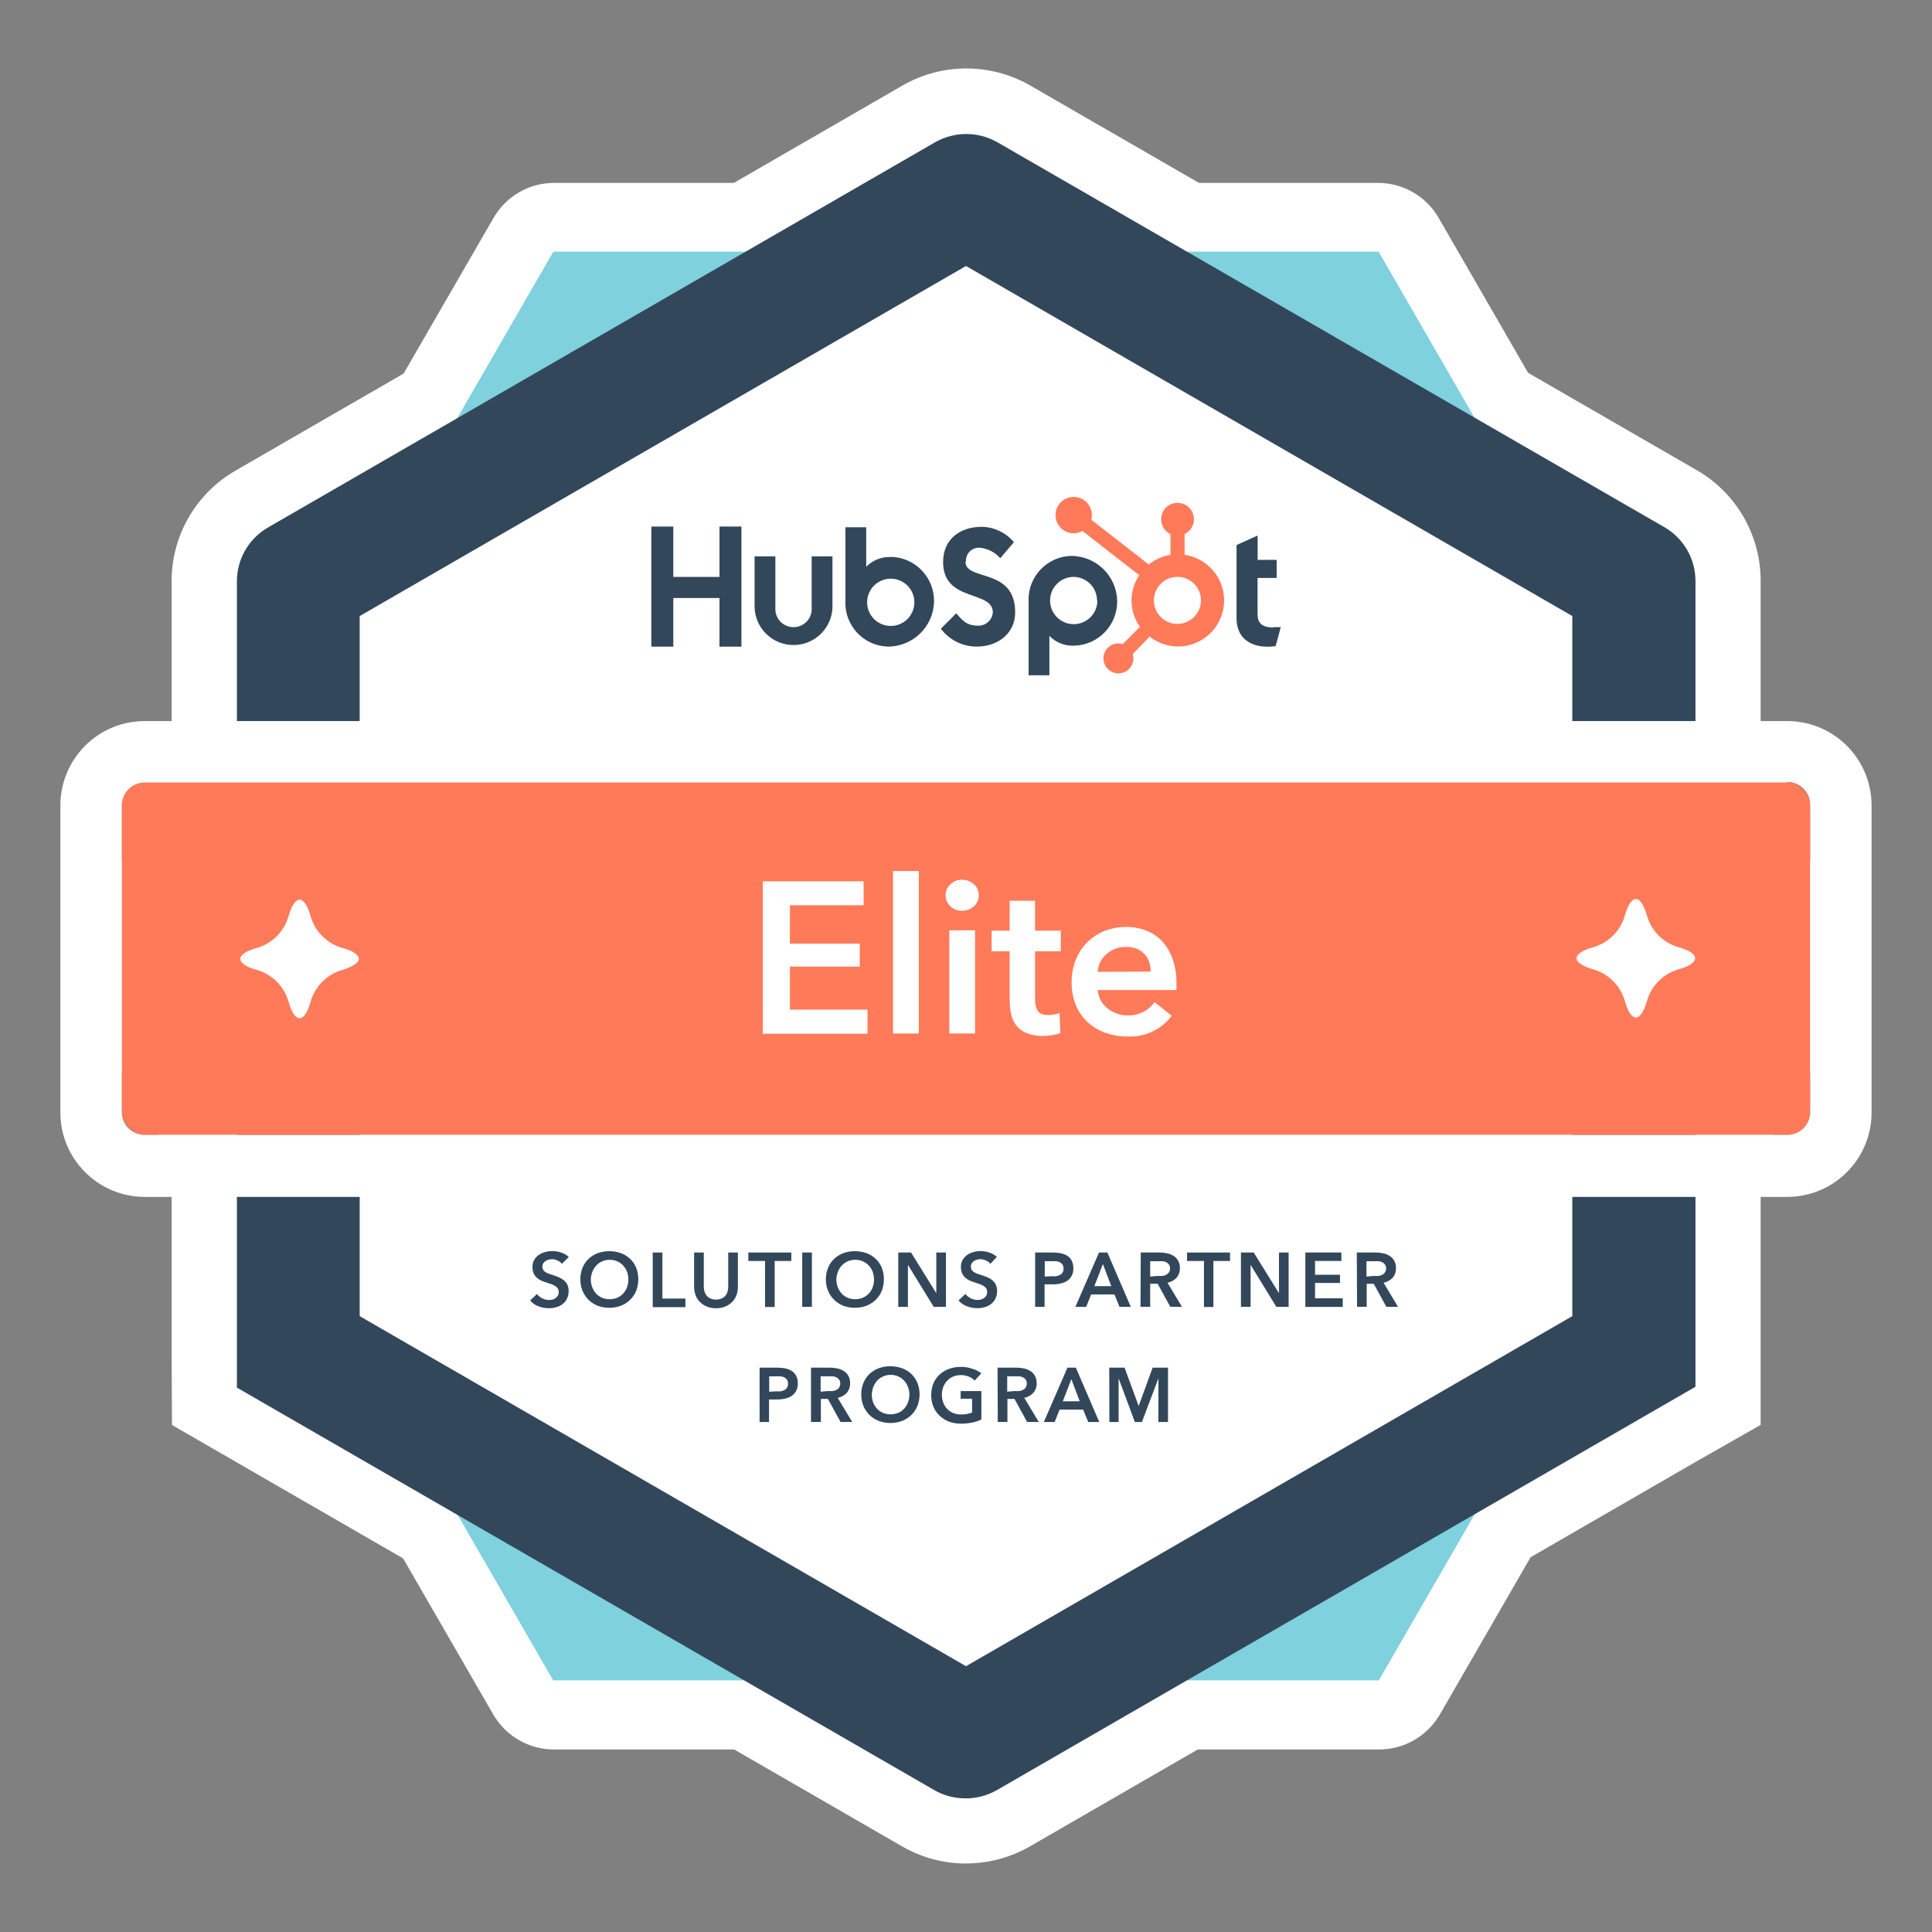 <?xml version="1.0" encoding="UTF-8"?>
<svg id="Layer_1" data-name="Layer 1" xmlns="http://www.w3.org/2000/svg" viewBox="0 0 512 512">
  <rect x="0" y="0" width="512" height="512" fill="#808080" stroke="none"/>
  <defs>
    <style>
      .cls-1 {
        fill: #fff;
      }

      .cls-2 {
        fill: #ff7a59;
      }

      .cls-3 {
        fill: #7fd1de;
      }

      .cls-4 {
        fill: #33475b;
      }
    </style>
  </defs>
  <g id="Layer_2" data-name="Layer 2">
    <g id="Layer_1-2" data-name="Layer 1-2">
      <path class="cls-1" d="m146.8,445.32h218.4c.06.03.14.03.2,0l109.2-189.15c.04-.08.04-.17,0-.24l-109.2-189.15c-.05-.07-.12-.1-.2-.1h-218.4c-.08,0-.16.04-.2.1L37.4,255.92c-.04.08-.04.17,0,.24l109.2,189.15c.06.03.14.03.2,0Z"/>
      <path class="cls-1" d="m365.2,463.63h-218.4c-6.58,0-12.67-3.48-16.01-9.15L21.53,265.32c-3.27-5.72-3.27-12.73,0-18.45L130.81,57.72c3.31-5.73,9.43-9.26,16.05-9.25h218.34c6.66,0,12.8,3.57,16.11,9.36l109.16,189.15c3.33,5.77,3.33,12.88,0,18.65l-109.14,189.15c-3.45,5.58-9.57,8.94-16.13,8.85Zm-207.97-36.61h197.53l98.79-171.07-98.79-170.99h-197.53l-98.79,171.07,98.79,170.99Zm301.53-180.1c-.04.06-.08.12-.1.18l.1-.18Zm-405.58,0l.12.18-.12-.18ZM349.56,75.9c.03.07.06.13.1.18l-.1-.18Zm-187.12,0v.18-.18Z"/>
      <path class="cls-1" d="m432.95,358.07v-204.08c0-.07-.04-.14-.1-.18l-176.75-102.04c-.06-.04-.14-.04-.2,0l-176.75,102.04c-.06.04-.1.11-.1.18v204.08c0,.07.04.14.1.18l176.85,102.04c.06.04.14.04.2,0l176.75-102.04c.03-.06.03-.12,0-.18Z"/>
      <path class="cls-1" d="m256,493.85c-5.78,0-11.47-1.48-16.52-4.31l-.33-.18-193.57-111.72-.1-19.57v-204.08c0-12.11,6.49-23.29,17-29.31L239.44,22.51c10.34-5.82,22.97-5.82,33.32,0l176.95,102.12c10.44,6.04,16.87,17.19,16.88,29.25v223.73l-16.9,9.62-176.81,102.12c-5.14,2.94-10.96,4.48-16.88,4.49Zm-143.39-155.04l143.39,82.8,143.39-82.8v-165.56l-143.39-82.8-143.39,82.8v165.56Zm-16.43-156.08l-.24.22.24-.22Z"/>
      <path class="cls-3" d="m146.8,445.32h218.4c.06.03.14.03.2,0l109.2-189.15c.04-.08.04-.17,0-.24l-109.2-189.15c-.05-.07-.12-.1-.2-.1h-218.4c-.08,0-.16.04-.2.1L37.4,255.92c-.04.08-.04.17,0,.24l109.2,189.15c.06.03.14.03.2,0Z"/>
      <path class="cls-1" d="m432.95,358.07v-204.08c0-.07-.04-.14-.1-.18l-176.75-102.04c-.06-.04-.14-.04-.2,0l-176.75,102.04c-.06.04-.1.11-.1.18v204.08c0,.07.04.14.1.18l176.85,102.04c.06.04.14.04.2,0l176.75-102.04c.03-.06.03-.12,0-.18Z"/>
      <path class="cls-4" d="m256,476.58c-2.84.04-5.65-.66-8.14-2.03l-185.08-106.82v-213.74c.02-5.89,3.19-11.32,8.3-14.24L247.86,37.67c5.09-2.88,11.32-2.88,16.41,0l176.81,102.04c5.09,2.93,8.23,8.36,8.24,14.24v213.56l-8.4,4.84-176.58,101.96c-2.53,1.48-5.41,2.27-8.34,2.28Zm-160.68-127.79l160.68,92.77,160.68-92.77v-185.53l-160.68-92.77-160.68,92.77v185.53Zm329.23-181.02l.33.16-.33-.16Zm-337.14,0h-.12.12Z"/>
      <path class="cls-4" d="m148.92,334.94c-.3-.38-.69-.68-1.14-.87-.47-.24-.98-.36-1.51-.37-.3,0-.59.04-.87.12-.29.06-.57.18-.81.35-.53.32-.86.89-.85,1.51,0,.29.07.58.22.83.13.24.32.45.55.59.27.17.55.32.85.43l1.14.37,1.42.51c.48.19.94.45,1.36.75.41.32.76.72,1.02,1.18.27.55.41,1.16.39,1.77.02.7-.12,1.4-.43,2.03-.26.56-.64,1.04-1.12,1.42-.5.4-1.07.69-1.69.85-.66.2-1.35.3-2.03.28-.93,0-1.86-.17-2.73-.51-.86-.31-1.62-.84-2.2-1.55l1.83-1.71c.36.5.84.9,1.4,1.16.54.28,1.14.42,1.75.43.31,0,.61-.04.92-.1.3-.07.58-.21.83-.39.25-.17.46-.39.61-.65.17-.3.26-.65.24-1,0-.33-.09-.66-.28-.94-.18-.27-.41-.49-.69-.65-.34-.19-.69-.36-1.06-.49l-1.3-.43c-.45-.13-.88-.29-1.3-.49-.43-.18-.82-.44-1.16-.75-.36-.32-.65-.71-.85-1.14-.23-.54-.34-1.12-.33-1.71-.01-.66.15-1.31.47-1.89.3-.52.71-.96,1.2-1.3.51-.36,1.08-.62,1.69-.77.66-.19,1.35-.28,2.03-.26.75.01,1.5.14,2.22.39.75.24,1.45.63,2.03,1.16l-1.83,1.83Z"/>
      <path class="cls-4" d="m153.8,339.09c-.02-1.06.17-2.12.57-3.11.36-.9.91-1.71,1.61-2.38.71-.65,1.54-1.17,2.44-1.51,1.98-.69,4.13-.69,6.1,0,.91.33,1.75.85,2.46,1.51.71.67,1.26,1.48,1.63,2.38.73,1.97.73,4.13,0,6.1-.38.9-.93,1.72-1.63,2.4-.71.68-1.55,1.21-2.46,1.57-1.97.71-4.13.71-6.1,0-.91-.36-1.74-.89-2.44-1.57-.69-.68-1.24-1.5-1.61-2.4-.38-.95-.57-1.97-.57-2.99Zm2.77,0c0,.69.13,1.38.37,2.03.23.62.57,1.18,1.02,1.67.44.48.97.86,1.57,1.12.64.27,1.34.4,2.03.39.7.01,1.39-.12,2.03-.39.6-.26,1.13-.64,1.57-1.12.45-.48.79-1.05,1.02-1.67.23-.65.35-1.34.35-2.03,0-.69-.11-1.38-.35-2.03-.23-.62-.58-1.18-1.02-1.67-.44-.47-.96-.85-1.55-1.12-.64-.27-1.34-.41-2.03-.41-.7,0-1.39.13-2.03.41-.58.27-1.11.65-1.55,1.12-.44.49-.79,1.05-1.02,1.67-.26.65-.39,1.34-.41,2.03Z"/>
      <path class="cls-4" d="m172.98,331.93h2.56v12.2h6.1v2.28h-8.66v-14.48Z"/>
      <path class="cls-4" d="m195.55,341.04c.01.81-.14,1.61-.45,2.36-.27.67-.69,1.28-1.22,1.77-.53.5-1.15.89-1.83,1.14-.74.27-1.52.4-2.3.39-.78,0-1.56-.12-2.3-.39-.68-.26-1.3-.65-1.83-1.14-.53-.49-.95-1.1-1.22-1.77-.3-.75-.45-1.55-.45-2.36v-9.11h2.56v9.01c0,.43.06.85.16,1.26.12.4.3.77.55,1.1.27.34.61.61,1,.79.48.22,1,.32,1.53.31.53.02,1.06-.09,1.55-.31.39-.18.73-.46,1-.79.25-.33.43-.7.53-1.1.11-.41.17-.84.16-1.26v-9.01h2.56v9.11Z"/>
      <path class="cls-4" d="m202.73,334.17h-4.41v-2.24h11.39v2.24h-4.41v12.2h-2.56v-12.2Z"/>
      <path class="cls-4" d="m212.6,331.93h2.56v14.4h-2.56v-14.4Z"/>
      <path class="cls-4" d="m218.86,339.09c-.01-1.07.19-2.12.59-3.11.36-.9.91-1.71,1.61-2.38.71-.65,1.54-1.17,2.44-1.51,1.98-.69,4.13-.69,6.1,0,.91.33,1.75.85,2.46,1.51.71.67,1.26,1.48,1.63,2.38.73,1.97.73,4.13,0,6.1-.38.9-.93,1.72-1.63,2.4-.71.68-1.55,1.21-2.46,1.57-1.97.71-4.13.71-6.1,0-.91-.36-1.74-.89-2.44-1.57-.69-.68-1.24-1.5-1.61-2.4-.39-.95-.59-1.96-.59-2.99Zm2.79,0c0,.69.13,1.38.37,2.03.23.62.57,1.18,1.02,1.67.44.48.97.86,1.57,1.12.64.27,1.34.4,2.03.39.7.01,1.39-.12,2.03-.39.6-.26,1.14-.64,1.59-1.12.45-.48.79-1.05,1.02-1.67.22-.66.34-1.34.35-2.03,0-.69-.12-1.38-.35-2.03-.23-.62-.58-1.18-1.02-1.67-.44-.47-.98-.85-1.57-1.12-1.3-.55-2.77-.55-4.07,0-.59.27-1.12.65-1.57,1.12-.43.49-.77,1.06-1,1.67-.26.65-.39,1.34-.41,2.03Z"/>
      <path class="cls-4" d="m238.04,331.93h3.4l6.69,10.78h0v-10.78h2.56v14.4h-3.25l-6.83-11.13h0v11.13h-2.56v-14.4Z"/>
      <path class="cls-4" d="m262.47,334.94c-.3-.38-.69-.68-1.14-.87-.47-.24-.98-.36-1.51-.37-.3,0-.6.04-.89.12-.29.06-.57.18-.81.35-.24.15-.45.36-.59.61-.17.27-.25.58-.24.89-.02.58.28,1.12.77,1.42.27.17.55.32.85.43l1.12.37,1.44.51c.48.19.94.45,1.36.75.41.32.76.72,1.02,1.18.27.55.41,1.16.39,1.77.01.7-.13,1.4-.43,2.03-.26.56-.65,1.05-1.14,1.42-.49.4-1.06.69-1.67.85-.66.2-1.35.3-2.03.28-.94,0-1.87-.17-2.75-.51-.85-.31-1.61-.85-2.2-1.55l1.83-1.71c.37.5.86.89,1.42,1.16.54.27,1.13.42,1.73.43.31,0,.61-.04.92-.1.31-.07.6-.2.85-.39.25-.17.46-.39.61-.65.17-.3.24-.65.22-1,.01-.33-.08-.66-.26-.94-.18-.27-.43-.49-.71-.65-.33-.2-.69-.37-1.06-.49l-1.28-.43c-.45-.13-.88-.29-1.3-.49-.43-.18-.82-.44-1.16-.75-.36-.32-.65-.71-.85-1.14-.23-.54-.34-1.12-.33-1.71-.01-.66.15-1.31.47-1.89.3-.52.71-.96,1.2-1.3.51-.36,1.08-.62,1.69-.77.62-.18,1.27-.27,1.91-.26.76.01,1.52.14,2.24.39.75.24,1.45.63,2.03,1.16l-1.73,1.83Z"/>
      <path class="cls-4" d="m274.31,331.93h4.7c.75,0,1.5.07,2.24.22.61.14,1.19.38,1.71.73.48.33.86.78,1.1,1.3.27.6.41,1.25.39,1.91.03.71-.12,1.41-.45,2.03-.28.53-.69.99-1.2,1.32-.55.35-1.15.59-1.79.71-.71.16-1.43.24-2.16.22h-2.03v5.96h-2.5v-14.42Zm4.35,6.28c.4.03.8.03,1.2,0,.35-.06.7-.17,1.02-.33.29-.14.54-.37.71-.65.19-.32.29-.69.26-1.06.02-.36-.08-.71-.26-1.02-.17-.26-.41-.48-.69-.63-.31-.15-.65-.25-1-.28-.39-.03-.77-.03-1.16,0h-1.87v4.07l1.79-.1Z"/>
      <path class="cls-4" d="m291.25,331.93h2.22l6.2,14.4h-2.99l-1.34-3.29h-6.18l-1.3,3.29h-2.87l6.26-14.4Zm3.25,8.91l-2.22-5.86-2.26,5.86h4.47Z"/>
      <path class="cls-4" d="m302.31,331.93h5c.68,0,1.37.07,2.03.22.61.12,1.19.36,1.71.69.49.32.9.76,1.18,1.28.32.59.47,1.26.45,1.93.04.93-.27,1.85-.87,2.56-.65.68-1.49,1.15-2.42,1.32l3.84,6.39h-3.09l-3.34-6.1h-1.99v6.1h-2.56l.06-14.4Zm4.66,6.2c.37.03.73.03,1.1,0,.35-.03.69-.14,1-.31.28-.15.53-.37.71-.63.21-.32.31-.7.28-1.08.02-.34-.08-.67-.26-.96-.17-.26-.4-.47-.67-.61-.29-.15-.6-.25-.92-.31-.34-.02-.68-.02-1.02,0h-2.38v4.07l2.16-.18Z"/>
      <path class="cls-4" d="m319.05,334.17h-4.47v-2.24h11.39v2.24h-4.41v12.2h-2.5v-12.2Z"/>
      <path class="cls-4" d="m328.85,331.93h3.4l6.69,10.78h0v-10.78h2.56v14.4h-3.25l-6.83-11.13h0v11.13h-2.56v-14.4Z"/>
      <path class="cls-4" d="m345.94,331.93h9.54v2.24h-6.98v3.66h6.61v2.16h-6.61v4.07h7.34v2.28h-9.91v-14.4Z"/>
      <path class="cls-4" d="m359.57,331.93h5c.68,0,1.37.07,2.03.22.61.12,1.19.36,1.71.69.49.32.9.76,1.18,1.28.32.59.47,1.26.45,1.93.04.93-.27,1.85-.87,2.56-.65.68-1.49,1.15-2.42,1.32l3.84,6.39h-3.09l-3.34-6.1h-1.87v6.1h-2.56l-.06-14.4Zm4.66,6.2c.37.03.73.03,1.1,0,.35-.04.69-.14,1-.31.28-.15.53-.37.71-.63.21-.32.31-.7.28-1.08.02-.34-.08-.67-.26-.96-.17-.26-.4-.47-.67-.61-.29-.15-.6-.25-.92-.31-.34-.02-.68-.02-1.02,0h-2.32v4.07l2.09-.18Z"/>
      <path class="cls-4" d="m201.29,362.44h4.7c.75,0,1.5.07,2.24.22.61.14,1.19.38,1.71.73.47.34.84.79,1.1,1.3.27.6.41,1.25.39,1.91.03.71-.12,1.41-.45,2.03-.3.53-.71.99-1.22,1.32-.54.34-1.14.58-1.77.71-.71.16-1.43.23-2.16.22h-2.03v5.96h-2.5v-14.42Zm4.35,6.28c.4.03.8.03,1.2,0,.35-.06.7-.17,1.02-.33.29-.15.54-.37.71-.65.19-.32.29-.69.26-1.06.02-.36-.08-.71-.26-1.02-.18-.26-.43-.48-.71-.63-.31-.15-.65-.25-1-.28-.38-.03-.76-.03-1.14,0h-1.87v4.07l1.79-.1Z"/>
      <path class="cls-4" d="m214.92,362.44h5c.68,0,1.37.07,2.03.22.6.13,1.17.36,1.69.69.5.32.91.76,1.2,1.28.32.59.47,1.26.45,1.93.04.94-.28,1.85-.89,2.56-.64.68-1.48,1.15-2.4,1.32l3.84,6.39h-3.09l-3.34-6.1h-1.87v6.1h-2.62v-14.4Zm4.66,6.2c.37.03.73.03,1.1,0,.34-.03.68-.14.98-.31.3-.14.55-.36.73-.63.19-.33.29-.7.28-1.08.02-.34-.08-.67-.26-.96-.17-.25-.4-.46-.67-.61-.3-.15-.61-.25-.94-.31-.33-.02-.66-.02-1,0h-2.32v4.07l2.09-.18Z"/>
      <path class="cls-4" d="m228.24,369.6c-.02-1.06.17-2.12.57-3.11.37-.9.91-1.71,1.61-2.38.71-.65,1.54-1.17,2.44-1.51.99-.36,2.04-.54,3.09-.53,1.06,0,2.11.17,3.11.53.91.33,1.75.85,2.46,1.51.7.67,1.25,1.48,1.61,2.38.76,1.96.76,4.14,0,6.1-.37.9-.92,1.72-1.61,2.4-.71.68-1.55,1.21-2.46,1.57-.99.37-2.05.56-3.11.55-1.06,0-2.1-.18-3.09-.55-.91-.36-1.74-.89-2.44-1.57-.69-.69-1.23-1.5-1.61-2.4-.38-.95-.57-1.97-.57-2.99Zm2.79,0c0,.69.12,1.38.35,2.03.23.61.58,1.18,1.02,1.67.44.48.97.86,1.57,1.12,1.3.53,2.76.53,4.07,0,.6-.25,1.13-.63,1.57-1.12.45-.48.8-1.05,1.02-1.67.24-.65.36-1.34.37-2.03,0-.69-.12-1.38-.37-2.03-.22-.61-.56-1.18-1-1.67-.44-.47-.98-.85-1.57-1.12-1.92-.88-4.18-.43-5.61,1.12-.43.49-.78,1.06-1.02,1.67-.24.65-.37,1.34-.39,2.03Z"/>
      <path class="cls-4" d="m260.07,376.17c-.77.37-1.58.65-2.42.83-.99.2-2,.29-3.01.28-1.09.01-2.17-.17-3.19-.55-.92-.36-1.76-.89-2.48-1.57-.7-.68-1.25-1.5-1.63-2.4-.75-1.97-.75-4.14,0-6.1.38-.9.94-1.71,1.65-2.38.72-.66,1.57-1.17,2.48-1.51.99-.36,2.04-.54,3.09-.53,1.07-.02,2.14.16,3.15.51.86.24,1.66.65,2.36,1.2l-1.77,1.91c-.43-.45-.96-.81-1.55-1.04-1.35-.55-2.86-.55-4.21,0-.59.27-1.12.65-1.57,1.12-.43.49-.78,1.06-1.02,1.67-.23.65-.34,1.34-.35,2.03,0,.69.12,1.38.35,2.03.23.61.58,1.18,1.02,1.67.45.49,1,.87,1.61,1.12.69.27,1.42.4,2.16.39.98.02,1.96-.15,2.87-.51v-3.66h-3.03v-2.03h5.49v7.51Z"/>
      <path class="cls-4" d="m264.36,362.44h5c.68,0,1.37.07,2.03.22.6.13,1.17.36,1.69.69.5.32.91.76,1.2,1.28.32.59.47,1.26.45,1.93.04.94-.28,1.85-.89,2.56-.64.68-1.48,1.15-2.4,1.32l3.84,6.39h-3.09l-3.34-6.1h-1.87v6.1h-2.56l-.06-14.4Zm4.66,6.2c.37.03.73.03,1.1,0,.34-.03.68-.14.98-.31.3-.14.55-.36.73-.63.19-.33.29-.7.28-1.08.02-.34-.08-.67-.26-.96-.17-.25-.4-.46-.67-.61-.29-.15-.61-.25-.94-.31-.33-.02-.66-.02-1,0h-2.32v4.07l2.09-.18Z"/>
      <path class="cls-4" d="m282.89,362.44h2.22l6.2,14.4h-2.93l-1.34-3.29h-6.24l-1.3,3.29h-2.87l6.26-14.4Zm3.25,8.91l-2.22-5.86-2.26,5.86h4.47Z"/>
      <path class="cls-4" d="m293.95,362.44h4.07l3.74,10.17h0l3.7-10.17h4.07v14.4h-2.54v-11.57h0l-4.37,11.57h-1.87l-4.31-11.57h0v11.57h-2.44l-.04-14.4Z"/>
      <rect class="cls-2" x="32.27" y="207.21" width="447.46" height="93.56" rx="6.14" ry="6.14"/>
      <path class="cls-1" d="m473.63,207.21c3.37,0,6.1,2.73,6.1,6.1v81.36c0,3.37-2.73,6.1-6.1,6.1H38.37c-3.37,0-6.1-2.73-6.1-6.1v-81.21c0-3.37,2.73-6.1,6.1-6.1h435.25m0-16.27H38.37c-12.36,0-22.37,10.02-22.37,22.37v81.36c0,12.36,10.02,22.37,22.37,22.37h435.25c12.36,0,22.37-10.02,22.37-22.37v-81.36c0-12.36-10.02-22.37-22.37-22.37Z"/>
      <polygon class="cls-4" points="190.67 139.54 190.67 152.89 178.43 152.89 178.43 139.54 172.61 139.54 172.61 171.37 178.43 171.37 178.43 158.48 190.67 158.48 190.67 171.37 196.49 171.37 196.49 139.54 190.67 139.54"/>
      <path class="cls-4" d="m215.1,161.08c.17,2.66-1.84,4.95-4.5,5.12-2.66.17-4.95-1.84-5.12-4.5-.01-.21-.01-.42,0-.63v-13.63h-5.51v13.63c.25,5.7,5.08,10.12,10.78,9.86,5.35-.24,9.63-4.52,9.86-9.86v-13.63h-5.51v13.63Z"/>
      <path class="cls-4" d="m256,148.86c-.16-1.88,1.23-3.54,3.11-3.7.26-.02.52-.02.78.02,2.01.25,3.85,1.22,5.19,2.75l3.62-4.25c-2.11-2.51-5.19-3.99-8.46-4.07-6.1,0-10.31,3.5-10.31,9.32,0,10.78,13.18,7.36,13.18,13.38-.16,2.01-1.87,3.55-3.88,3.5-3.25,0-4.31-1.59-5.82-3.27l-4.07,4.07c2.24,3,5.77,4.76,9.52,4.74,5.67,0,10.17-3.54,10.17-9.09,0-11.96-13.18-8.14-13.18-13.42"/>
      <path class="cls-4" d="m337.46,166.29c-3.27,0-4.19-1.4-4.19-3.56v-9.56h5.06v-4.8h-5.04v-6.45l-5.59,2.52v19.46c0,4.98,3.44,7.48,8.14,7.48.74.01,1.48-.04,2.22-.16l1.36-5.02h-1.93"/>
      <path class="cls-4" d="m236.09,147.62c-2.45-.11-4.82.83-6.53,2.58v-10.47h-5.51v19.42c-.35,6.38,4.54,11.84,10.92,12.19.08,0,.15,0,.23.01,6.67.07,12.16-5.23,12.33-11.9.11-6.45-5.02-11.76-11.47-11.88,0,0,0,0,0,0m0,18.31c-3.46,0-6.26-2.8-6.26-6.26,0-3.46,2.8-6.26,6.26-6.26,3.46,0,6.26,2.8,6.26,6.26s-2.8,6.26-6.26,6.26h0"/>
      <path class="cls-4" d="m296.07,159.21c-.18-6.66-5.66-11.95-12.33-11.88-6.39.23-11.38,5.59-11.16,11.98,0,.08,0,.15.01.23v19.42h5.51v-10.45c1.69,1.76,4.05,2.71,6.49,2.6,6.45-.12,11.58-5.45,11.47-11.9m-5.25,0c-.03,3.46-2.87,6.24-6.33,6.2-3.46-.03-6.24-2.87-6.2-6.33.03-3.4,2.78-6.16,6.18-6.2,3.46,0,6.26,2.8,6.26,6.26h0"/>
      <path class="cls-2" d="m313.93,147.05v-5.53c1.5-.71,2.45-2.21,2.46-3.86v-.12c-.01-2.35-1.92-4.26-4.27-4.27h-.12c-2.35.01-4.26,1.92-4.27,4.27v.12c0,1.65.96,3.16,2.46,3.86v5.53c-2.11.34-4.09,1.21-5.76,2.54l-15.23-11.86c.11-.39.16-.79.16-1.2.01-2.66-2.14-4.83-4.8-4.84-2.66-.01-4.83,2.14-4.84,4.8-.01,2.65,2.11,4.81,4.76,4.84.84,0,1.66-.21,2.38-.63l15.05,11.74c-2.78,4.16-2.71,9.6.18,13.69l-4.56,4.56c-.37-.11-.75-.18-1.14-.18-2.19,0-3.97,1.78-3.97,3.97,0,2.19,1.78,3.97,3.97,3.97,2.19,0,3.97-1.78,3.97-3.97,0,0,0-.01,0-.02,0-.38-.07-.76-.18-1.12l4.49-4.62c5.3,4.16,12.97,3.24,17.13-2.07,4.16-5.3,3.24-12.97-2.07-17.13-1.69-1.32-3.69-2.18-5.81-2.48m-1.87,18.31c-3.45.01-6.25-2.78-6.26-6.22s2.78-6.25,6.22-6.26c3.45-.01,6.25,2.78,6.26,6.22,0,0,0,.01,0,.02,0,3.44-2.78,6.23-6.22,6.24"/>
      <path class="cls-1" d="m202.16,233.55h26.71v6.35h-19.53v10.17h18.51v6.1h-18.51v11.39h20.56v6.39h-27.74v-40.39Z"/>
      <path class="cls-1" d="m236.66,230.83h6.83v43.06h-6.83v-43.06Z"/>
      <path class="cls-1" d="m250.59,237.25c0-1.09.44-2.13,1.24-2.87.82-.81,1.94-1.25,3.09-1.22,1.17-.03,2.3.38,3.17,1.16.84.74,1.31,1.81,1.28,2.93.02,1.12-.44,2.2-1.28,2.95-.87.78-2.01,1.19-3.17,1.16-1.15.03-2.27-.41-3.09-1.22-.8-.74-1.25-1.79-1.24-2.89Zm.98,9.29h6.83v27.34h-6.83v-27.34Z"/>
      <path class="cls-1" d="m262.79,252.1v-5.47h4.78v-7.91h6.73v7.91h6.83v5.47h-6.83v12.69c-.04,1.04.19,2.08.65,3.01.45.81,1.42,1.2,2.95,1.2.49,0,.98-.05,1.46-.14.49-.07.97-.21,1.42-.43l.24,5.35c-.7.26-1.43.44-2.18.55-.79.14-1.6.2-2.4.2-1.52.05-3.03-.21-4.43-.77-1.06-.44-1.99-1.14-2.71-2.03-.68-.91-1.15-1.96-1.36-3.07-.25-1.22-.37-2.47-.37-3.72v-12.83h-4.8Z"/>
      <path class="cls-1" d="m311.77,260.56v.89c.02.3.02.61,0,.92h-20.85c.13,1.88,1.04,3.63,2.5,4.82.74.6,1.57,1.06,2.46,1.38.91.35,1.87.53,2.85.53,1.5.04,2.99-.28,4.33-.96,1.16-.61,2.16-1.49,2.89-2.58l4.56,3.64c-2.76,3.7-7.19,5.75-11.8,5.47-2,.03-3.99-.31-5.88-1-1.72-.62-3.3-1.59-4.64-2.83-1.33-1.25-2.38-2.77-3.07-4.45-.79-1.94-1.17-4.01-1.12-6.1-.03-2.05.35-4.09,1.12-6,1.38-3.48,4.14-6.23,7.63-7.59,1.82-.7,3.76-1.05,5.72-1.04,1.8-.02,3.59.29,5.27.94,1.59.6,3.02,1.55,4.19,2.79,1.23,1.33,2.18,2.9,2.77,4.62.75,2.1,1.11,4.32,1.08,6.55Zm-6.83-3.09c0-.85-.12-1.69-.37-2.5-.24-.76-.64-1.45-1.18-2.03-.56-.63-1.26-1.13-2.03-1.46-.91-.38-1.89-.56-2.87-.53-1.91-.05-3.78.61-5.23,1.85-1.4,1.19-2.25,2.9-2.36,4.74l14.03-.06Z"/>
      <path class="cls-1" d="m95.1,254.13c0-1.14-1.67-2.16-4.35-2.91-4.09-1.15-7.29-4.35-8.44-8.44-.75-2.68-1.79-4.35-2.91-4.35s-2.16,1.67-2.93,4.35c-1.15,4.09-4.34,7.28-8.42,8.44-2.71.75-4.35,1.77-4.35,2.91s1.65,2.16,4.35,2.91c4.08,1.16,7.27,4.35,8.42,8.44.77,2.68,1.79,4.35,2.93,4.35s2.16-1.67,2.91-4.35c1.15-4.09,4.35-7.29,8.44-8.44,2.68-.87,4.35-1.87,4.35-2.91Z"/>
      <path class="cls-1" d="m449.22,253.95c0-1.12-1.65-2.16-4.35-2.91-4.08-1.16-7.27-4.35-8.42-8.44-.77-2.68-1.79-4.35-2.93-4.35s-2.16,1.67-2.91,4.35c-1.15,4.09-4.35,7.29-8.44,8.44-2.68.75-4.35,1.79-4.35,2.91s1.67,2.16,4.35,2.93c4.09,1.15,7.28,4.34,8.44,8.42.75,2.71,1.79,4.35,2.91,4.35s2.16-1.65,2.93-4.35c1.15-4.08,4.34-7.27,8.42-8.42,2.6-.71,4.35-1.79,4.35-2.93Z"/>
    </g>
  </g>
</svg>
